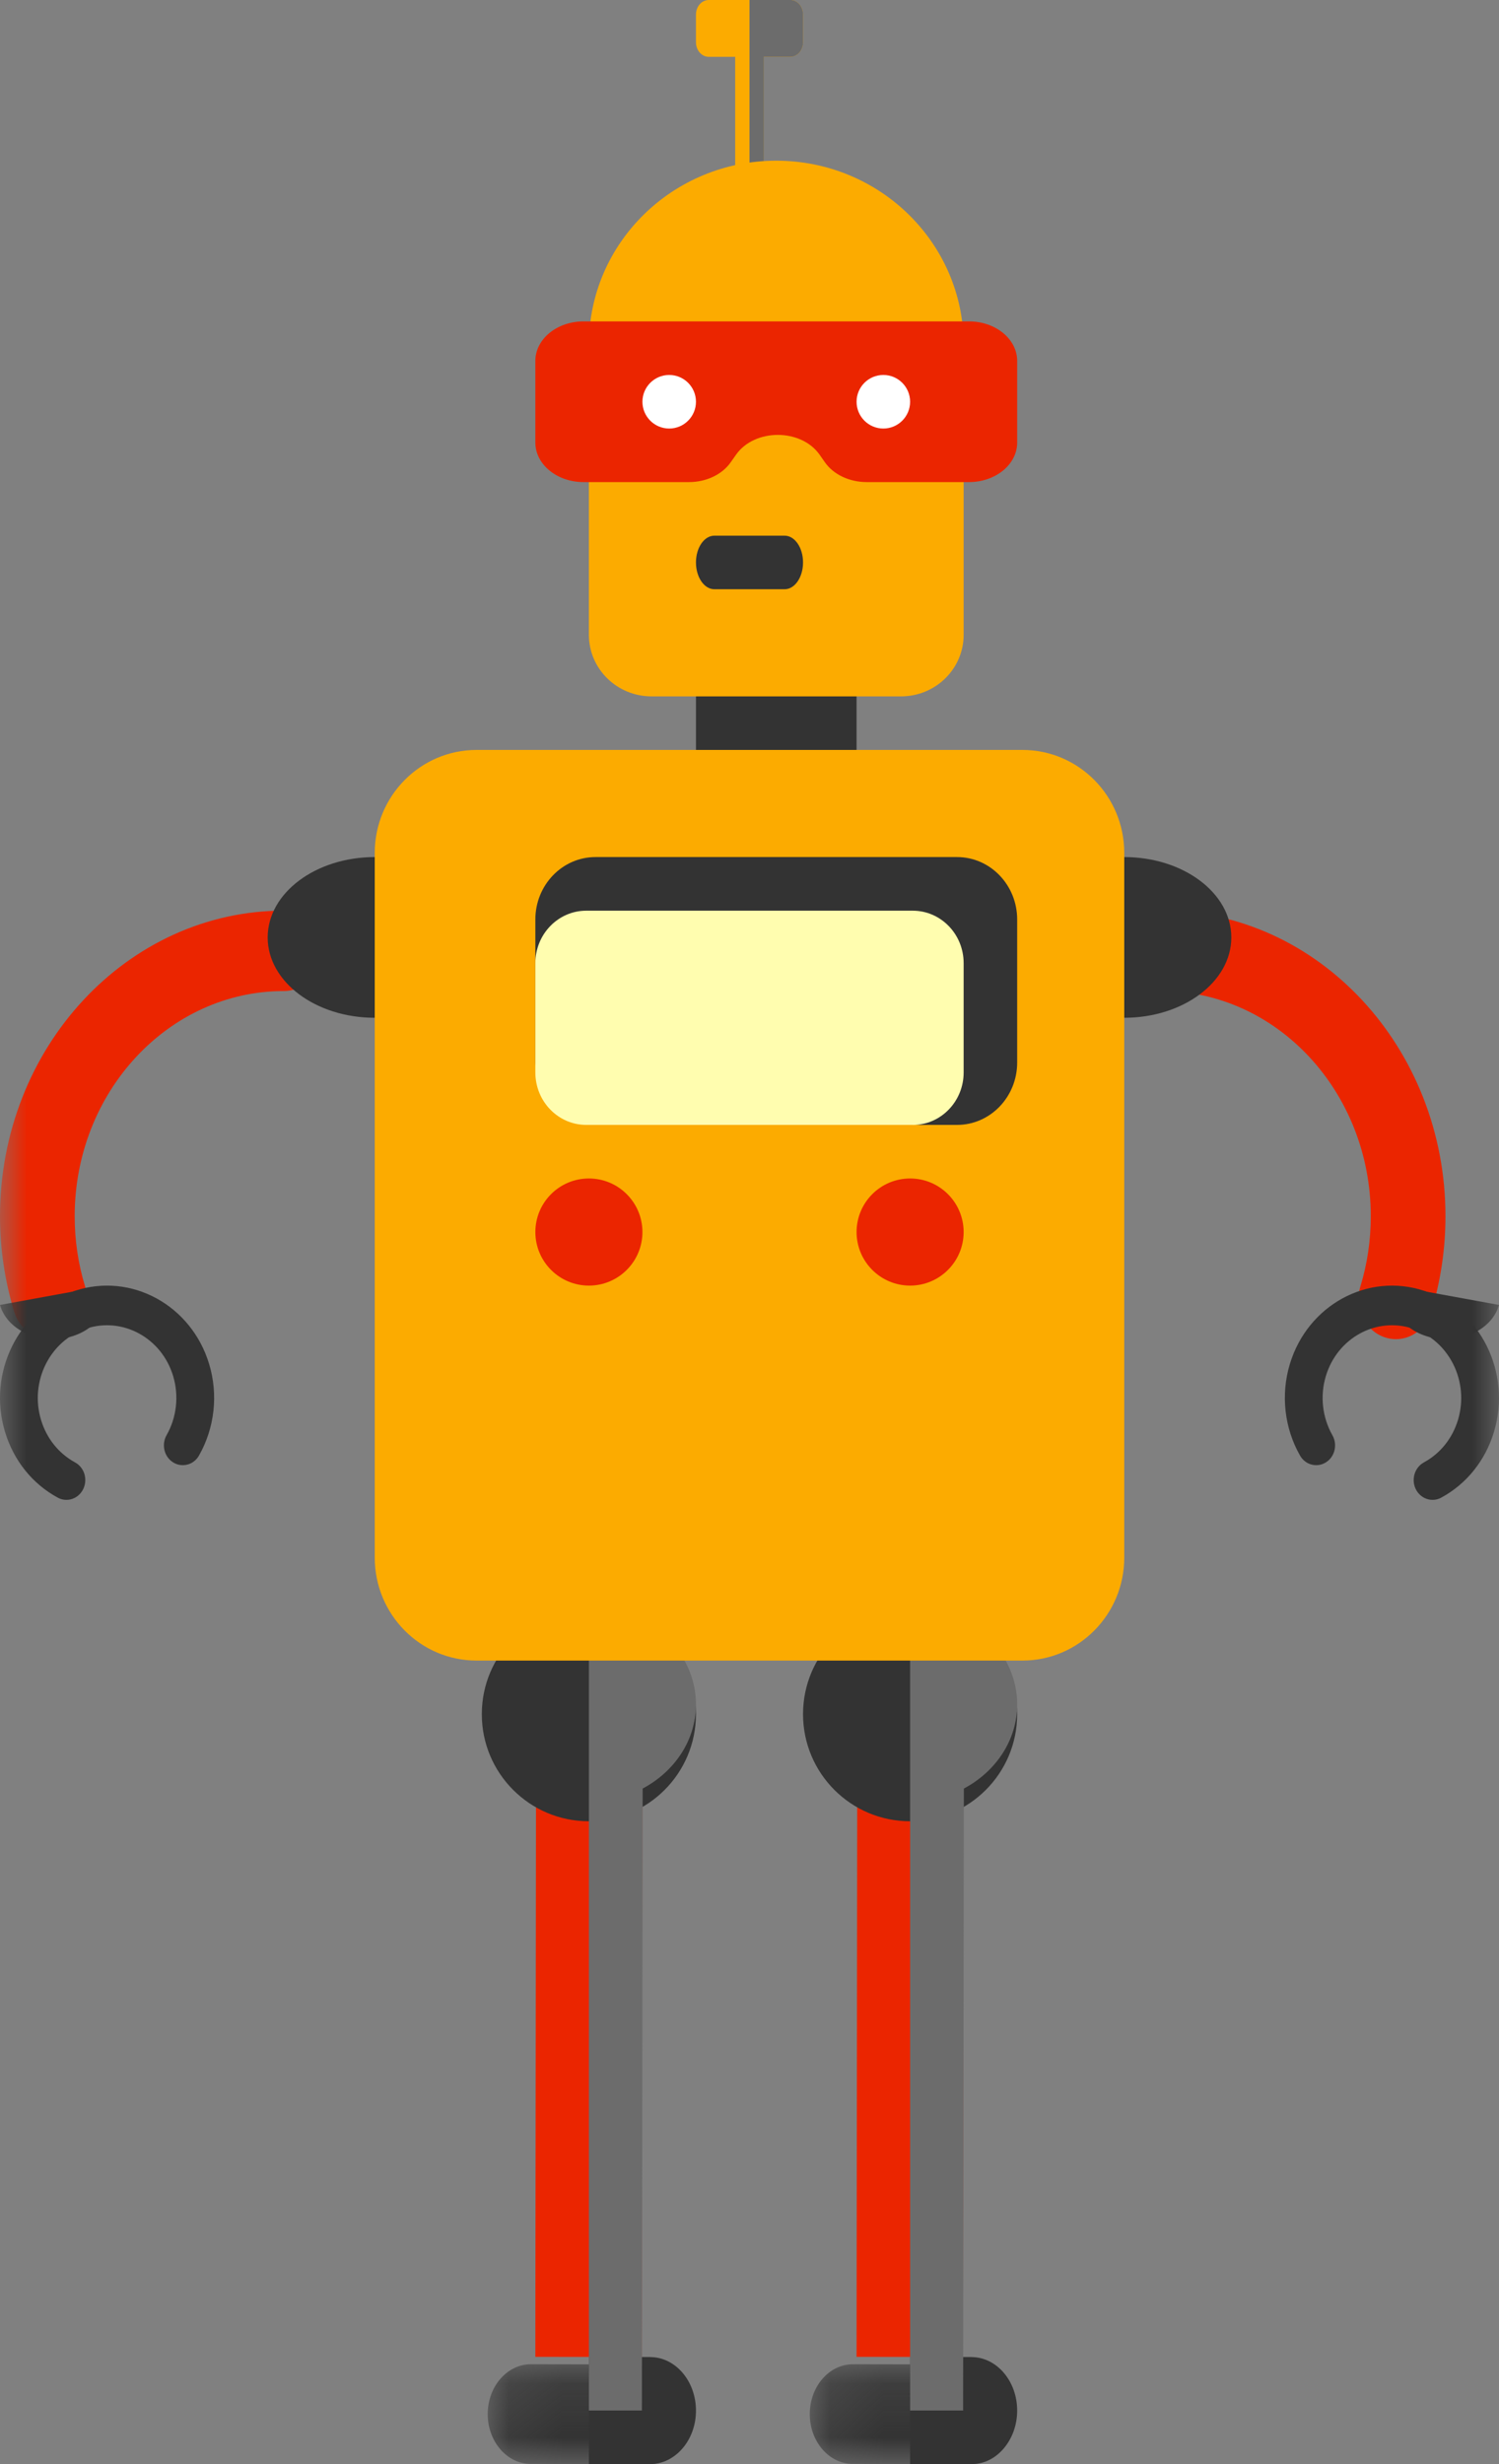 <svg xmlns="http://www.w3.org/2000/svg" xmlns:xlink="http://www.w3.org/1999/xlink" width="28" height="46" viewBox="0 0 28 46">
    <rect x="0" y="0" width="28" height="46" fill="#808080" stroke="none"/>
    <defs>
        <path id="vuppmhqfca" d="M0.11 0.136L3.95 0.136 3.95 2 0.11 2z"/>
        <path id="yj1o7078pc" d="M0.127 0.136L3.967 0.136 3.967 2 0.127 2z"/>
        <path id="j243f1m85e" d="M0 46L28 46 28 0 0 0z"/>
    </defs>
    <g fill="none" fill-rule="evenodd">
        <g>
            <g>
                <g transform="translate(-989 -2427) translate(133 2085) translate(856 342)">
                    <path fill="#FCAB00" d="M14.761 0H13.24C13.107 0 13 .122 13 .272v.517c0 .15.107.272.239.272h.494V5h.534V1.06h.494c.132 0 .239-.12.239-.27V.271c0-.15-.107-.272-.239-.272"/>
                    <path fill="#6C6C6C" d="M14.761 0H14v5h.267V1.06h.494c.132 0 .239-.12.239-.27V.271c0-.15-.107-.272-.239-.272"/>
                    <path fill="#EB2500" d="M11.986 44L10 43.998 10.014 32 12 32.002z"/>
                    <g transform="translate(9 44)">
                        <mask id="x11vnb9otb" fill="#fff">
                            <use xlink:href="#vuppmhqfca"/>
                        </mask>
                        <path fill="#333" d="M3.143 2L.915 1.997C.47 1.997.11 1.58.11 1.066c0-.514.362-.93.807-.93L3.144.14c.446 0 .807.418.806.931 0 .514-.362.93-.807.93" mask="url(#x11vnb9otb)"/>
                    </g>
                    <path fill="#333" d="M13 32.002c-.001 1.105-.897 2-2.002 1.998-1.105-.001-2-.897-1.998-2.002.001-1.105.897-2 2.002-1.998 1.105.001 2 .897 1.998 2.002M12.143 44.001L11 44v1.999l1.141.001c.474 0 .859-.446.859-.998s-.383-1-.857-1"/>
                    <path fill="#6C6C6C" d="M12.004 33.389c.595-.316.995-.9.996-1.568.001-1.002-.893-1.815-2-1.821v15h.99l.014-11.611z"/>
                    <path fill="#EB2500" d="M17.986 44L16 43.998 16.014 32 18 32.002z"/>
                    <g transform="translate(15 44)">
                        <mask id="yjrgts47hd" fill="#fff">
                            <use xlink:href="#yj1o7078pc"/>
                        </mask>
                        <path fill="#333" d="M3.16 2L.931 1.997c-.445 0-.806-.417-.805-.931 0-.514.361-.93.807-.93L3.16.14c.445 0 .806.418.806.931 0 .514-.362.93-.808.93" mask="url(#yjrgts47hd)"/>
                    </g>
                    <path fill="#333" d="M19 32.002c-.001 1.105-.897 2-2.002 1.998-1.105-.001-1.999-.897-1.998-2.002.001-1.105.898-2 2.002-1.998 1.105.001 2 .897 1.998 2.002M18.143 44.001L17 44v1.999l1.141.001c.474 0 .858-.446.859-.998 0-.552-.383-1-.857-1"/>
                    <path fill="#6C6C6C" d="M18.004 33.389c.595-.316.995-.9.996-1.568.001-1.002-.893-1.815-2-1.821v15h.99l.014-11.611z"/>
                    <mask id="ktfrurupyf" fill="#fff">
                        <use xlink:href="#j243f1m85e"/>
                    </mask>
                    <path fill="#333" d="M13 15L16 15 16 12 13 12z" mask="url(#ktfrurupyf)"/>
                    <path fill="#FCAB00" d="M16.83 13h-4.66c-.646 0-1.17-.514-1.17-1.149V6.436C11 4.538 12.567 3 14.5 3S18 4.538 18 6.436v5.415c0 .635-.524 1.149-1.17 1.149" mask="url(#ktfrurupyf)"/>
                    <path fill="#EB2500" d="M10 6.738v1.524c0 .407.403.738.9.738h1.97c.321 0 .618-.14.779-.37l.1-.142c.347-.492 1.213-.492 1.56 0l.1.143c.16.228.458.369.78.369h1.91c.498 0 .901-.33.901-.738V6.738C19 6.33 18.597 6 18.1 6h-7.2c-.497 0-.9.33-.9.738" mask="url(#ktfrurupyf)"/>
                    <path fill="#333" d="M14.656 11h-1.312c-.19 0-.344-.224-.344-.5s.154-.5.344-.5h1.312c.19 0 .344.224.344.5s-.154.5-.344.5" mask="url(#ktfrurupyf)"/>
                    <path fill="#FFF" d="M13 7.5c0 .276-.224.5-.5.5s-.5-.224-.5-.5.224-.5.5-.5.5.224.5.5M17 7.5c0 .276-.224.5-.5.5s-.5-.224-.5-.5.224-.5.5-.5.5.224.5.5" mask="url(#ktfrurupyf)"/>
                    <path fill="#EB2500" d="M11 15L18 15 18 14 11 14z" mask="url(#ktfrurupyf)"/>
                    <path fill="#FCAB00" d="M19.098 31H8.902C7.852 31 7 30.14 7 29.078V15.922C7 14.861 7.852 14 8.902 14h10.196c1.05 0 1.902.86 1.902 1.922v13.156C21 30.139 20.148 31 19.098 31" mask="url(#ktfrurupyf)"/>
                    <path fill="#333" d="M17.877 21h-6.754c-.62 0-1.123-.522-1.123-1.165v-2.67c0-.643.503-1.165 1.123-1.165h6.754c.62 0 1.123.522 1.123 1.165v2.67c0 .643-.503 1.165-1.123 1.165" mask="url(#ktfrurupyf)"/>
                    <path fill="#FFFDAF" d="M17.049 21h-6.098c-.525 0-.951-.438-.951-.979V17.98c0-.54.426-.979.95-.979h6.099c.525 0 .951.438.951.979v2.042c0 .54-.426.979-.951.979" mask="url(#ktfrurupyf)"/>
                    <path fill="#EB2500" d="M12 23c0 .552-.448 1-1 1s-1-.448-1-1 .448-1 1-1 1 .448 1 1M18 23c0 .552-.448 1-1 1s-1-.448-1-1 .448-1 1-1 1 .448 1 1M26.074 25c.293 0 .567-.2.663-.517.174-.572.263-1.17.263-1.778C27 19.559 24.621 17 21.698 17c-.386 0-.698.336-.698.75 0 .415.312.751.698.751 2.154 0 3.907 1.886 3.907 4.204 0 .448-.065.889-.194 1.31-.12.394.08.818.445.947.073.026.146.038.218.038" mask="url(#ktfrurupyf)"/>
                    <path fill="#333" d="M21 19c1.104 0 2-.672 2-1.5s-.896-1.5-2-1.5v3zM28 24.361c-.123.441-.665.718-1.21.619-.546-.1-.888-.539-.765-.98l1.975.361z" mask="url(#ktfrurupyf)"/>
                    <path fill="#333" d="M24.479 27.335c.092.03.197.022.287-.035.168-.104.222-.332.122-.507-.189-.333-.234-.736-.122-1.105.215-.713.943-1.11 1.624-.885.68.226 1.059.99.844 1.703-.104.346-.33.628-.638.795-.172.095-.24.318-.15.5.09.18.303.252.476.157.474-.258.824-.694.985-1.229.332-1.102-.253-2.283-1.304-2.631-1.052-.349-2.178.265-2.51 1.367-.172.57-.103 1.193.19 1.707.045.08.116.137.196.163" mask="url(#ktfrurupyf)"/>
                    <path fill="#EB2500" d="M.926 25c-.294 0-.566-.2-.663-.517C.09 23.911 0 23.313 0 22.705 0 19.559 2.379 17 5.302 17c.386 0 .698.336.698.75 0 .415-.312.751-.698.751-2.154 0-3.907 1.886-3.907 4.204 0 .448.065.889.194 1.31.12.394-.08.818-.446.947-.072.026-.145.038-.217.038" mask="url(#ktfrurupyf)"/>
                    <path fill="#333" d="M7 19c-1.105 0-2-.672-2-1.5S5.895 16 7 16v3zM0 24.361c.123.441.665.718 1.21.619.546-.1.888-.539.765-.98L0 24.361z" mask="url(#ktfrurupyf)"/>
                    <path fill="#333" d="M3.521 27.335c-.093.03-.197.022-.287-.035-.168-.104-.222-.332-.123-.507.19-.333.234-.736.123-1.105-.215-.713-.943-1.11-1.624-.885-.68.226-1.059.99-.844 1.703.104.346.33.628.637.795.174.095.24.318.15.5-.089.18-.302.252-.475.157-.474-.258-.824-.694-.985-1.229-.332-1.102.253-2.283 1.304-2.631 1.052-.349 2.178.265 2.51 1.367.172.57.103 1.193-.19 1.707-.045.08-.116.137-.196.163" mask="url(#ktfrurupyf)"/>
                </g>
            </g>
        </g>
    </g>
</svg>
